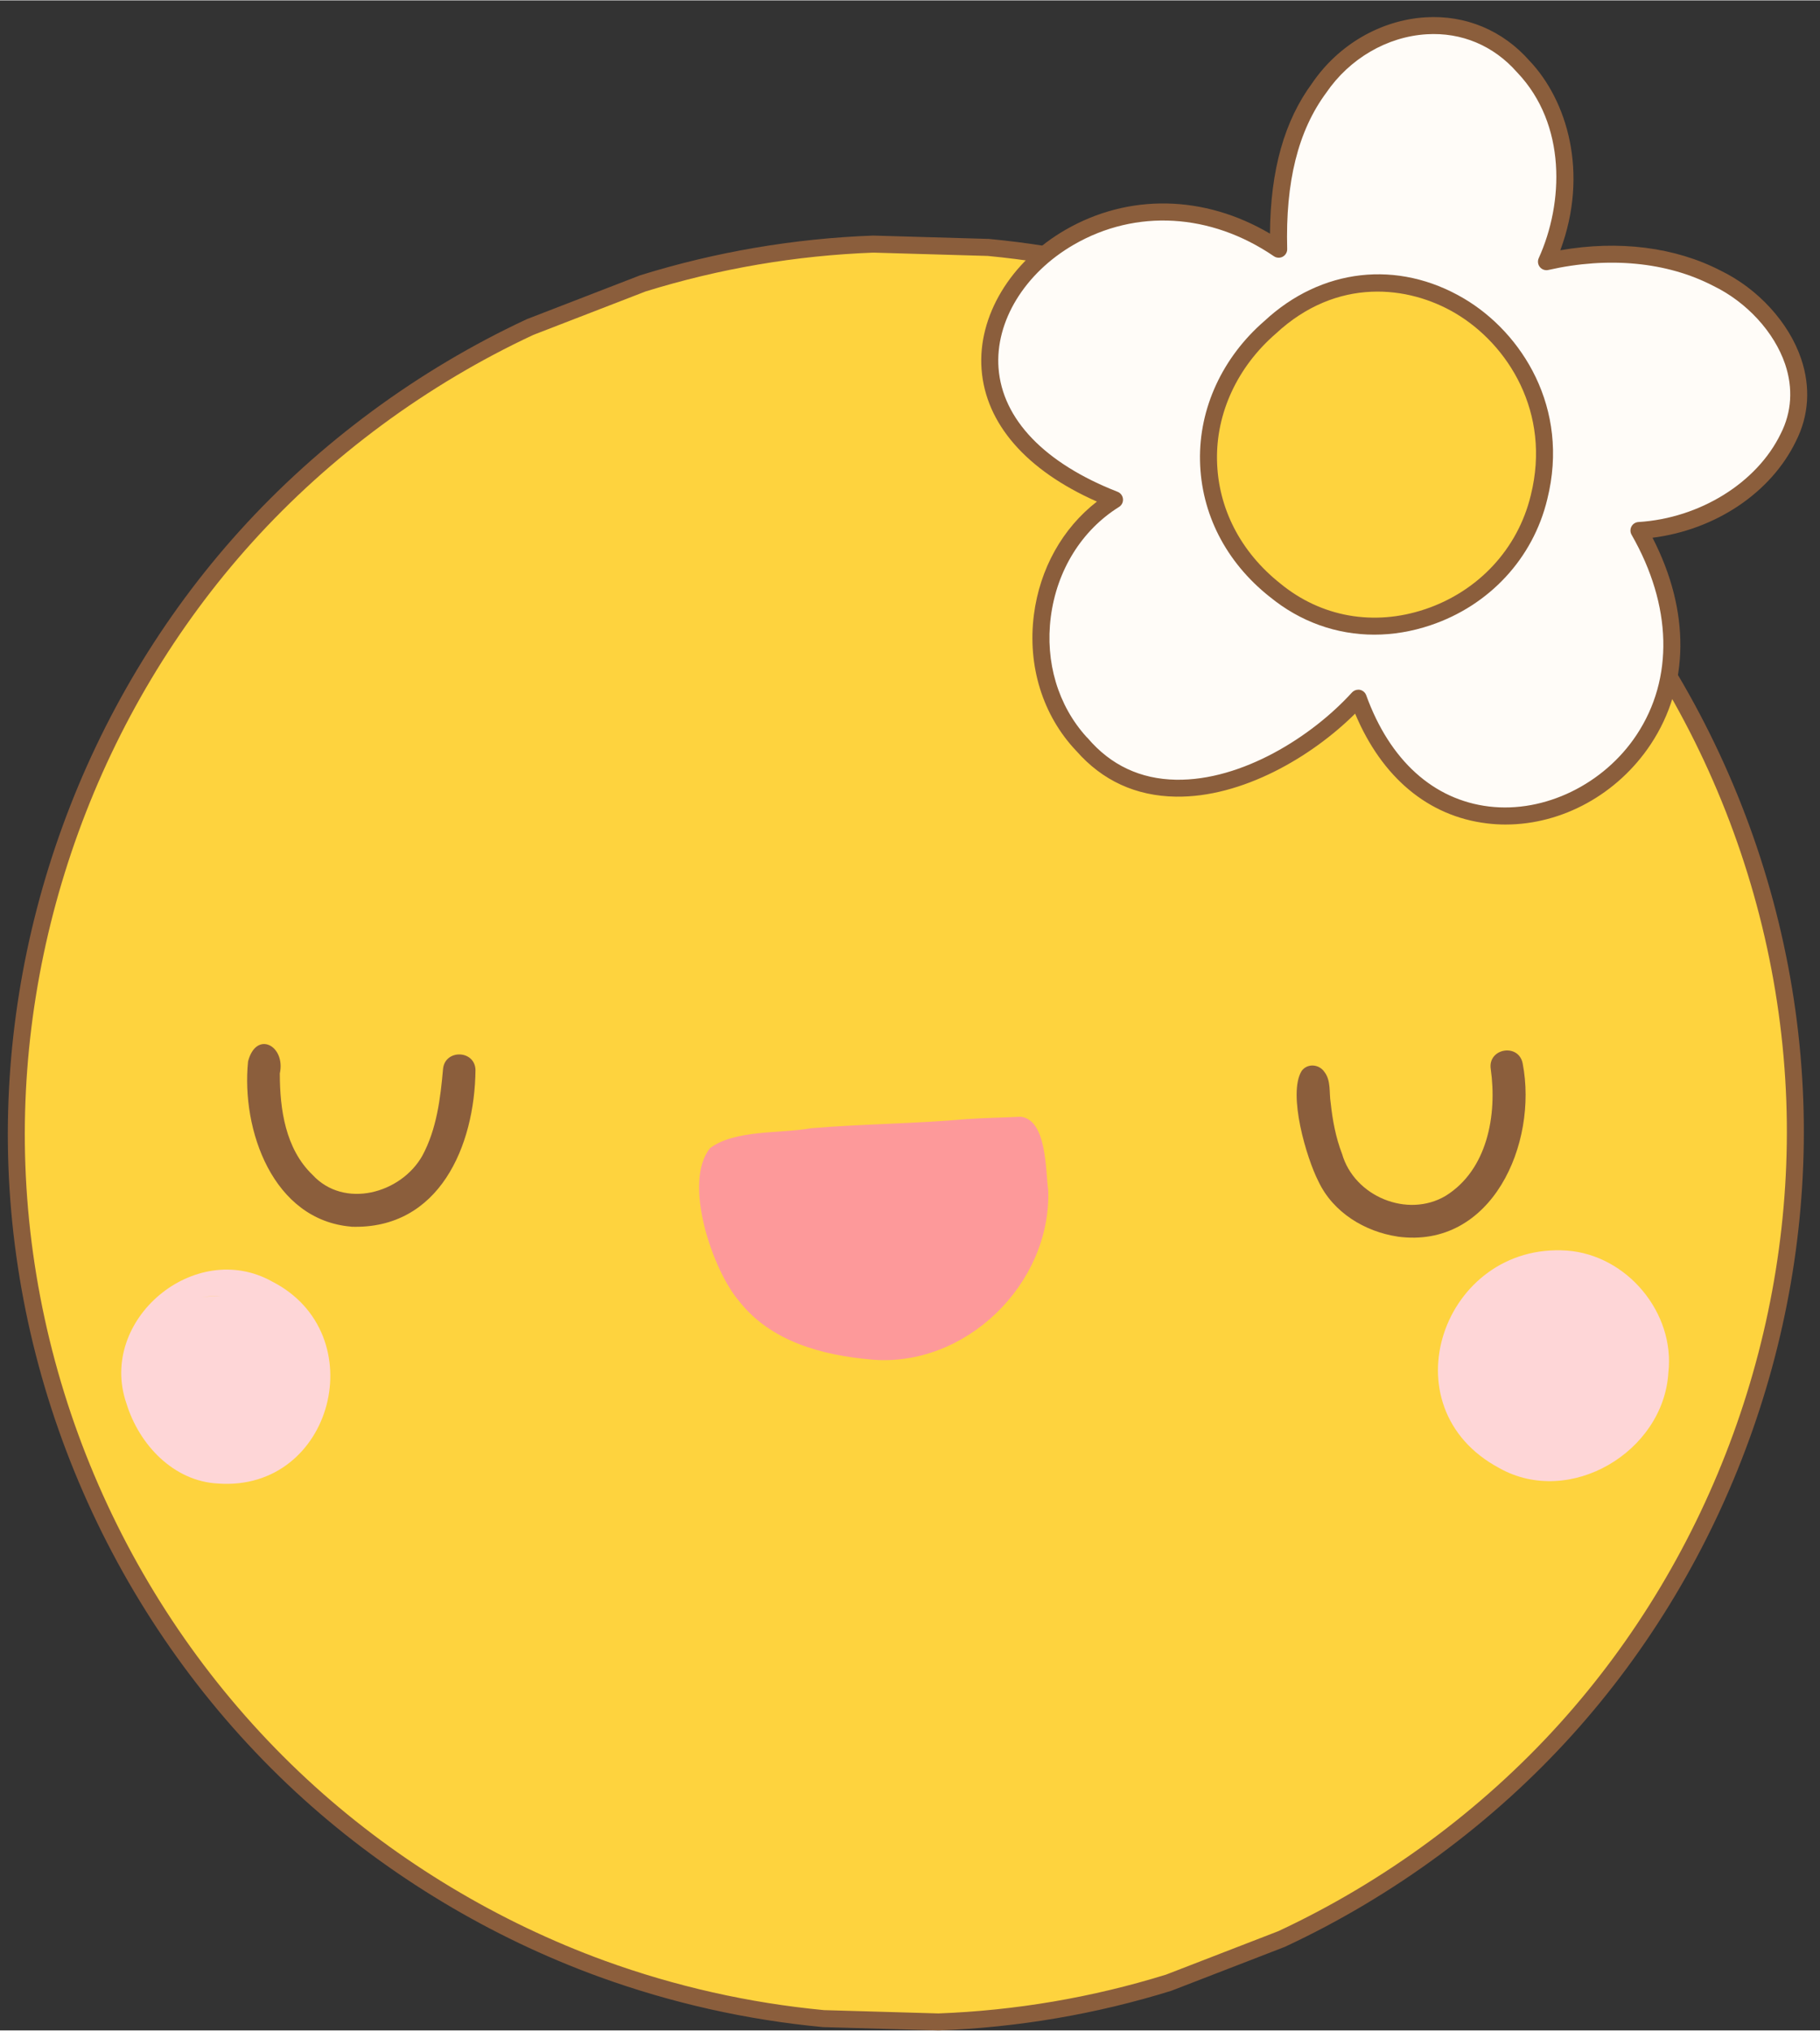 <?xml version="1.0" encoding="UTF-8"?>
<!DOCTYPE svg PUBLIC '-//W3C//DTD SVG 1.0//EN'
          'http://www.w3.org/TR/2001/REC-SVG-20010904/DTD/svg10.dtd'>
<svg data-name="Layer 2" height="597" preserveAspectRatio="xMidYMid meet" version="1.0" viewBox="-2.3 -4.9 535.3 597.1" width="535" xmlns="http://www.w3.org/2000/svg" xmlns:xlink="http://www.w3.org/1999/xlink" zoomAndPan="magnify"
><rect x="-2.3" y="-4.9" width="535.3" height="597.1" fill="#333333" stroke="none"/><g data-name="Layer 1"
  ><g
    ><g
      ><g id="change1_2"
        ><path d="M239.93,588.74c-22.38-2.11-44.13-7.01-65.26-14.69-31.62-11.51-60.96-29.11-85.94-51.67C36.73,475.44,5.21,407.83,2.67,337.83.22,270.3,24.71,203.01,70,152.85c23.39-25.91,51.95-46.91,83.59-61.66,11.06-4.28,22.11-8.56,33.18-12.84,22.08-6.85,44.68-10.71,67.78-11.56,11.26.33,22.52.65,33.78.97,22.38,2.11,44.13,7.01,65.26,14.69,31.62,11.51,60.96,29.11,85.94,51.67,51.99,46.94,83.52,114.55,86.06,184.55,2.44,67.54-22.05,134.83-67.33,184.99-23.39,25.91-51.95,46.91-83.59,61.66-11.06,4.28-22.11,8.56-33.18,12.84-22.08,6.85-44.68,10.71-67.78,11.56-11.26-.33-22.52-.65-33.78-.97Z" fill="#fed33e"
        /></g
        ><g id="change2_5"
        ><path d="M273.71,592.21s-.05,0-.07,0c-10.87-.32-21.72-.63-32.59-.94l-1.19-.03c-.05,0-.11,0-.16-.01-22.48-2.12-44.65-7.11-65.88-14.83-31.79-11.57-61.79-29.61-86.76-52.16C34.41,476.71,2.74,408.8.17,337.92c-2.47-68.1,22.31-136.17,67.98-186.75,23.35-25.87,52.53-47.4,84.38-62.25.05-.02.1-.05.15-.07l33.18-12.84c.05-.02.11-.04.16-.06,22.19-6.89,45.21-10.81,68.43-11.67.06,0,.11,0,.17,0,11.21.33,22.42.65,33.63.97h.15c.05,0,.11,0,.16.01,22.48,2.12,44.65,7.11,65.88,14.83,31.79,11.57,61.79,29.61,86.76,52.16,52.64,47.52,84.31,115.43,86.88,186.31,2.47,68.1-22.31,136.17-67.98,186.76-23.35,25.87-52.53,47.4-84.38,62.25-.05.02-.1.05-.15.07l-33.18,12.84c-.05.02-.11.04-.16.06-22.19,6.89-45.22,10.81-68.43,11.67-.03,0-.06,0-.09,0ZM240.08,586.24l1.11.03c10.84.31,21.67.62,32.51.94,22.72-.85,45.25-4.69,66.97-11.42l33.02-12.78c31.22-14.57,59.82-35.67,82.71-61.03,44.8-49.62,69.11-116.41,66.69-183.22-2.53-69.54-33.59-136.16-85.24-182.78-24.5-22.12-53.93-39.82-85.12-51.18-20.81-7.56-42.53-12.45-64.56-14.54h-.07c-11.19-.32-22.36-.64-33.55-.97-22.72.85-45.25,4.69-66.97,11.42l-33.02,12.78c-31.22,14.57-59.82,35.67-82.71,61.03C27.05,204.15,2.75,270.93,5.16,337.74c2.52,69.54,33.59,136.16,85.24,182.78,24.5,22.13,53.94,39.82,85.12,51.18,20.81,7.56,42.53,12.45,64.56,14.54Z" fill="#8b5e3c"
        /></g
      ></g
      ><g id="change3_1"
      ><path d="M61.86,431.35c-13.14-.65-23.26-11.46-26.97-23.55-8.5-24.56,20.11-48.57,42.85-35.87,29.97,15.31,17.98,61.82-15.88,59.42ZM57.01,376.58c1.8-.29,3.58-.39,5.46-.37-1.83-.1-3.67.05-5.46.37Z" fill="#fed6d7"
      /></g
      ><g id="change3_2"
      ><path d="M438.72,426.83c-33.63-17.9-16.53-66.51,19.87-64,17.64,1.31,31.83,18.31,29.81,35.92-1.43,23.31-28.99,39.67-49.68,28.08Z" fill="#fed6d7"
      /></g
      ><g id="change4_1"
      ><path d="M306.01,345.19c.84,27.51-24.38,52.1-51.97,49.7-14.42-1.25-29.69-5.29-38.97-17.21-7.72-8.95-16.68-34.92-8.53-44.98,7.25-5.49,20.81-4.25,29.77-5.87,15.28-1.26,30.64-1.33,45.92-2.69,5.24-.36,10.51-.42,15.71-.68,7.71.97,7.24,15.76,8.07,21.74Z" fill="#fd999a"
      /></g
      ><g id="change2_3"
      ><path d="M101.04,355.79c-23.09-1.9-32.42-28.46-30.38-48.61,2.43-9.26,11.11-4.63,9.34,3.55,0,10.56,1.65,22.17,9.62,29.82,9.29,10.08,25.97,5.53,32.28-5.59,4.24-7.83,5.34-16.88,6.11-25.58.58-5.81,9.32-5.6,9.54.27-.19,22.37-10.64,47.02-36.52,46.16Z" fill="#8b5e3c"
      /></g
      ><g id="change2_4"
      ><path d="M408.78,358.71c-9.71-1.46-18.96-7.11-23.26-16.15-3.57-6.91-9.13-25.82-4.98-32.57,1.67-2.3,5.08-2.03,6.66.24,2.04,2.6,1.38,6.08,1.88,9.15.55,5.12,1.49,10.2,3.35,15.01,3.58,12.46,19.15,18.98,30.41,12.37,12.38-7.66,15.22-23.87,13.32-37.33-.93-6.14,8.25-7.72,9.4-1.59,4.51,23.46-9.03,54.63-36.79,50.88Z" fill="#8b5e3c"
      /></g
      ><g
      ><g
        ><g id="change5_1"
          ><path d="M502.66,76.81c16.84,8.15,30.39,28.42,21.03,46.83-7.92,16.37-26.19,26.29-43.95,27.38,40.46,70.7-56.79,120.66-82.57,49.31-19.48,21.43-58.91,39.89-81.47,13.36l.31.37c-19.67-20.81-14.7-57,9.49-72.1-81.07-31.73-10.91-114.1,48.29-73.68-.44-16.43,1.88-33.85,11.89-47.39,13.85-20.32,42.99-25.77,60.07-6.31,14.46,15.19,15.15,38.97,6.78,57.38,16.59-3.77,34.81-3.07,50.12,4.84Z" fill="#fffcf8"
          /></g
          ><g id="change2_2"
          ><path d="M440.55,237.51c-1.82,0-3.65-.11-5.47-.33-17.26-2.07-30.92-13.48-38.81-32.29-12.88,12.81-33.33,24.73-52.76,24.42-11.74-.19-21.57-4.71-29.23-13.44-.03-.03-.06-.06-.09-.09-9.81-10.37-14.33-24.94-12.4-39.96,1.74-13.55,8.41-25.45,18.54-33.3-20.73-9.17-32.72-22.87-33.93-38.89-1.18-15.6,8.5-31.71,24.65-41.03,18.67-10.78,40.86-10.29,60.18,1.11.12-18.65,4.21-33.17,12.43-44.3,7.68-11.27,20.15-18.53,33.31-19.33,11.83-.72,22.71,3.83,30.62,12.82,10.93,11.51,17.53,32.81,9.03,55.7,17.18-3.01,33.77-.93,47.15,5.98,11.03,5.35,20.11,15.3,23.7,25.99,2.8,8.32,2.26,16.69-1.56,24.21-7.34,15.16-23.64,26.03-42.17,28.38,11.08,21.48,10.94,43.43-.52,60.74-9.76,14.73-26.07,23.61-42.67,23.61ZM397.17,197.83c.16,0,.32.02.49.05.86.17,1.57.78,1.87,1.6,6.92,19.14,19.76,30.77,36.15,32.73,16.31,1.95,33.74-6.52,43.38-21.08,10.98-16.58,10.44-38.03-1.48-58.86-.43-.75-.44-1.67-.03-2.43s1.18-1.26,2.05-1.31c18.05-1.11,34.87-11.55,41.85-25.98,3.22-6.34,3.67-13.38,1.31-20.4-3.19-9.47-11.3-18.32-21.18-23.1-.02,0-.04-.02-.06-.03-13.54-7-30.73-8.64-48.42-4.63-.93.21-1.89-.12-2.49-.86-.6-.74-.73-1.75-.34-2.61,7.34-16.16,8.24-39.32-6.32-54.62-.02-.02-.05-.05-.07-.07-6.87-7.83-16.31-11.8-26.59-11.17-11.62.71-22.66,7.15-29.54,17.24-8.26,11.18-11.99,26.17-11.46,45.92.03.94-.48,1.81-1.3,2.26-.82.45-1.83.4-2.61-.13-18.58-12.68-40.56-13.96-58.82-3.42-14.5,8.37-23.2,22.63-22.17,36.33,1.14,15.07,13.57,27.99,35.02,36.38.88.34,1.49,1.16,1.58,2.1.09.94-.36,1.85-1.16,2.35-11,6.87-18.31,18.67-20.07,32.38-1.7,13.24,2.13,26.04,10.51,35.28.12.1.24.21.35.34,6.76,7.95,15.5,12.06,25.99,12.24,19.34.32,39.91-12.66,51.73-25.66.48-.53,1.15-.82,1.85-.82Z" fill="#8b5e3c"
          /></g
        ></g
        ><g
        ><g id="change1_1"
          ><path d="M372.66,168.53c-25.52-20.29-26.03-55.92-1.44-77.23,36.24-33.68,90.85,3,79.15,49.91-8.13,33.86-50,50.06-77.6,27.41l-.12-.09Z" fill="#fed33e"
          /></g
          ><g id="change2_1"
          ><path d="M401.93,181.66c-11.12,0-21.81-3.78-30.74-11.11l-.07-.05s-.01,0-.02-.01c-12.86-10.23-20.12-24.42-20.45-39.96-.33-15.43,6.58-30.41,18.93-41.12,16.72-15.55,39.23-18.11,58.68-6.63,17.03,10.05,31.22,32.21,24.53,59.03-4.17,17.39-17.02,31.27-34.37,37.09-5.5,1.85-11.05,2.76-16.5,2.76ZM374.21,166.57l.11.09c12,9.84,27.48,12.57,42.52,7.52,15.7-5.27,27.33-17.81,31.1-33.54,6.07-24.35-6.78-44.43-22.22-53.54-13.69-8.08-34.75-10.74-52.8,6.04-11.29,9.79-17.57,23.36-17.27,37.29.3,14.02,6.89,26.86,18.56,36.14Z" fill="#8b5e3c"
          /></g
        ></g
      ></g
    ></g
  ></g
></svg
>
